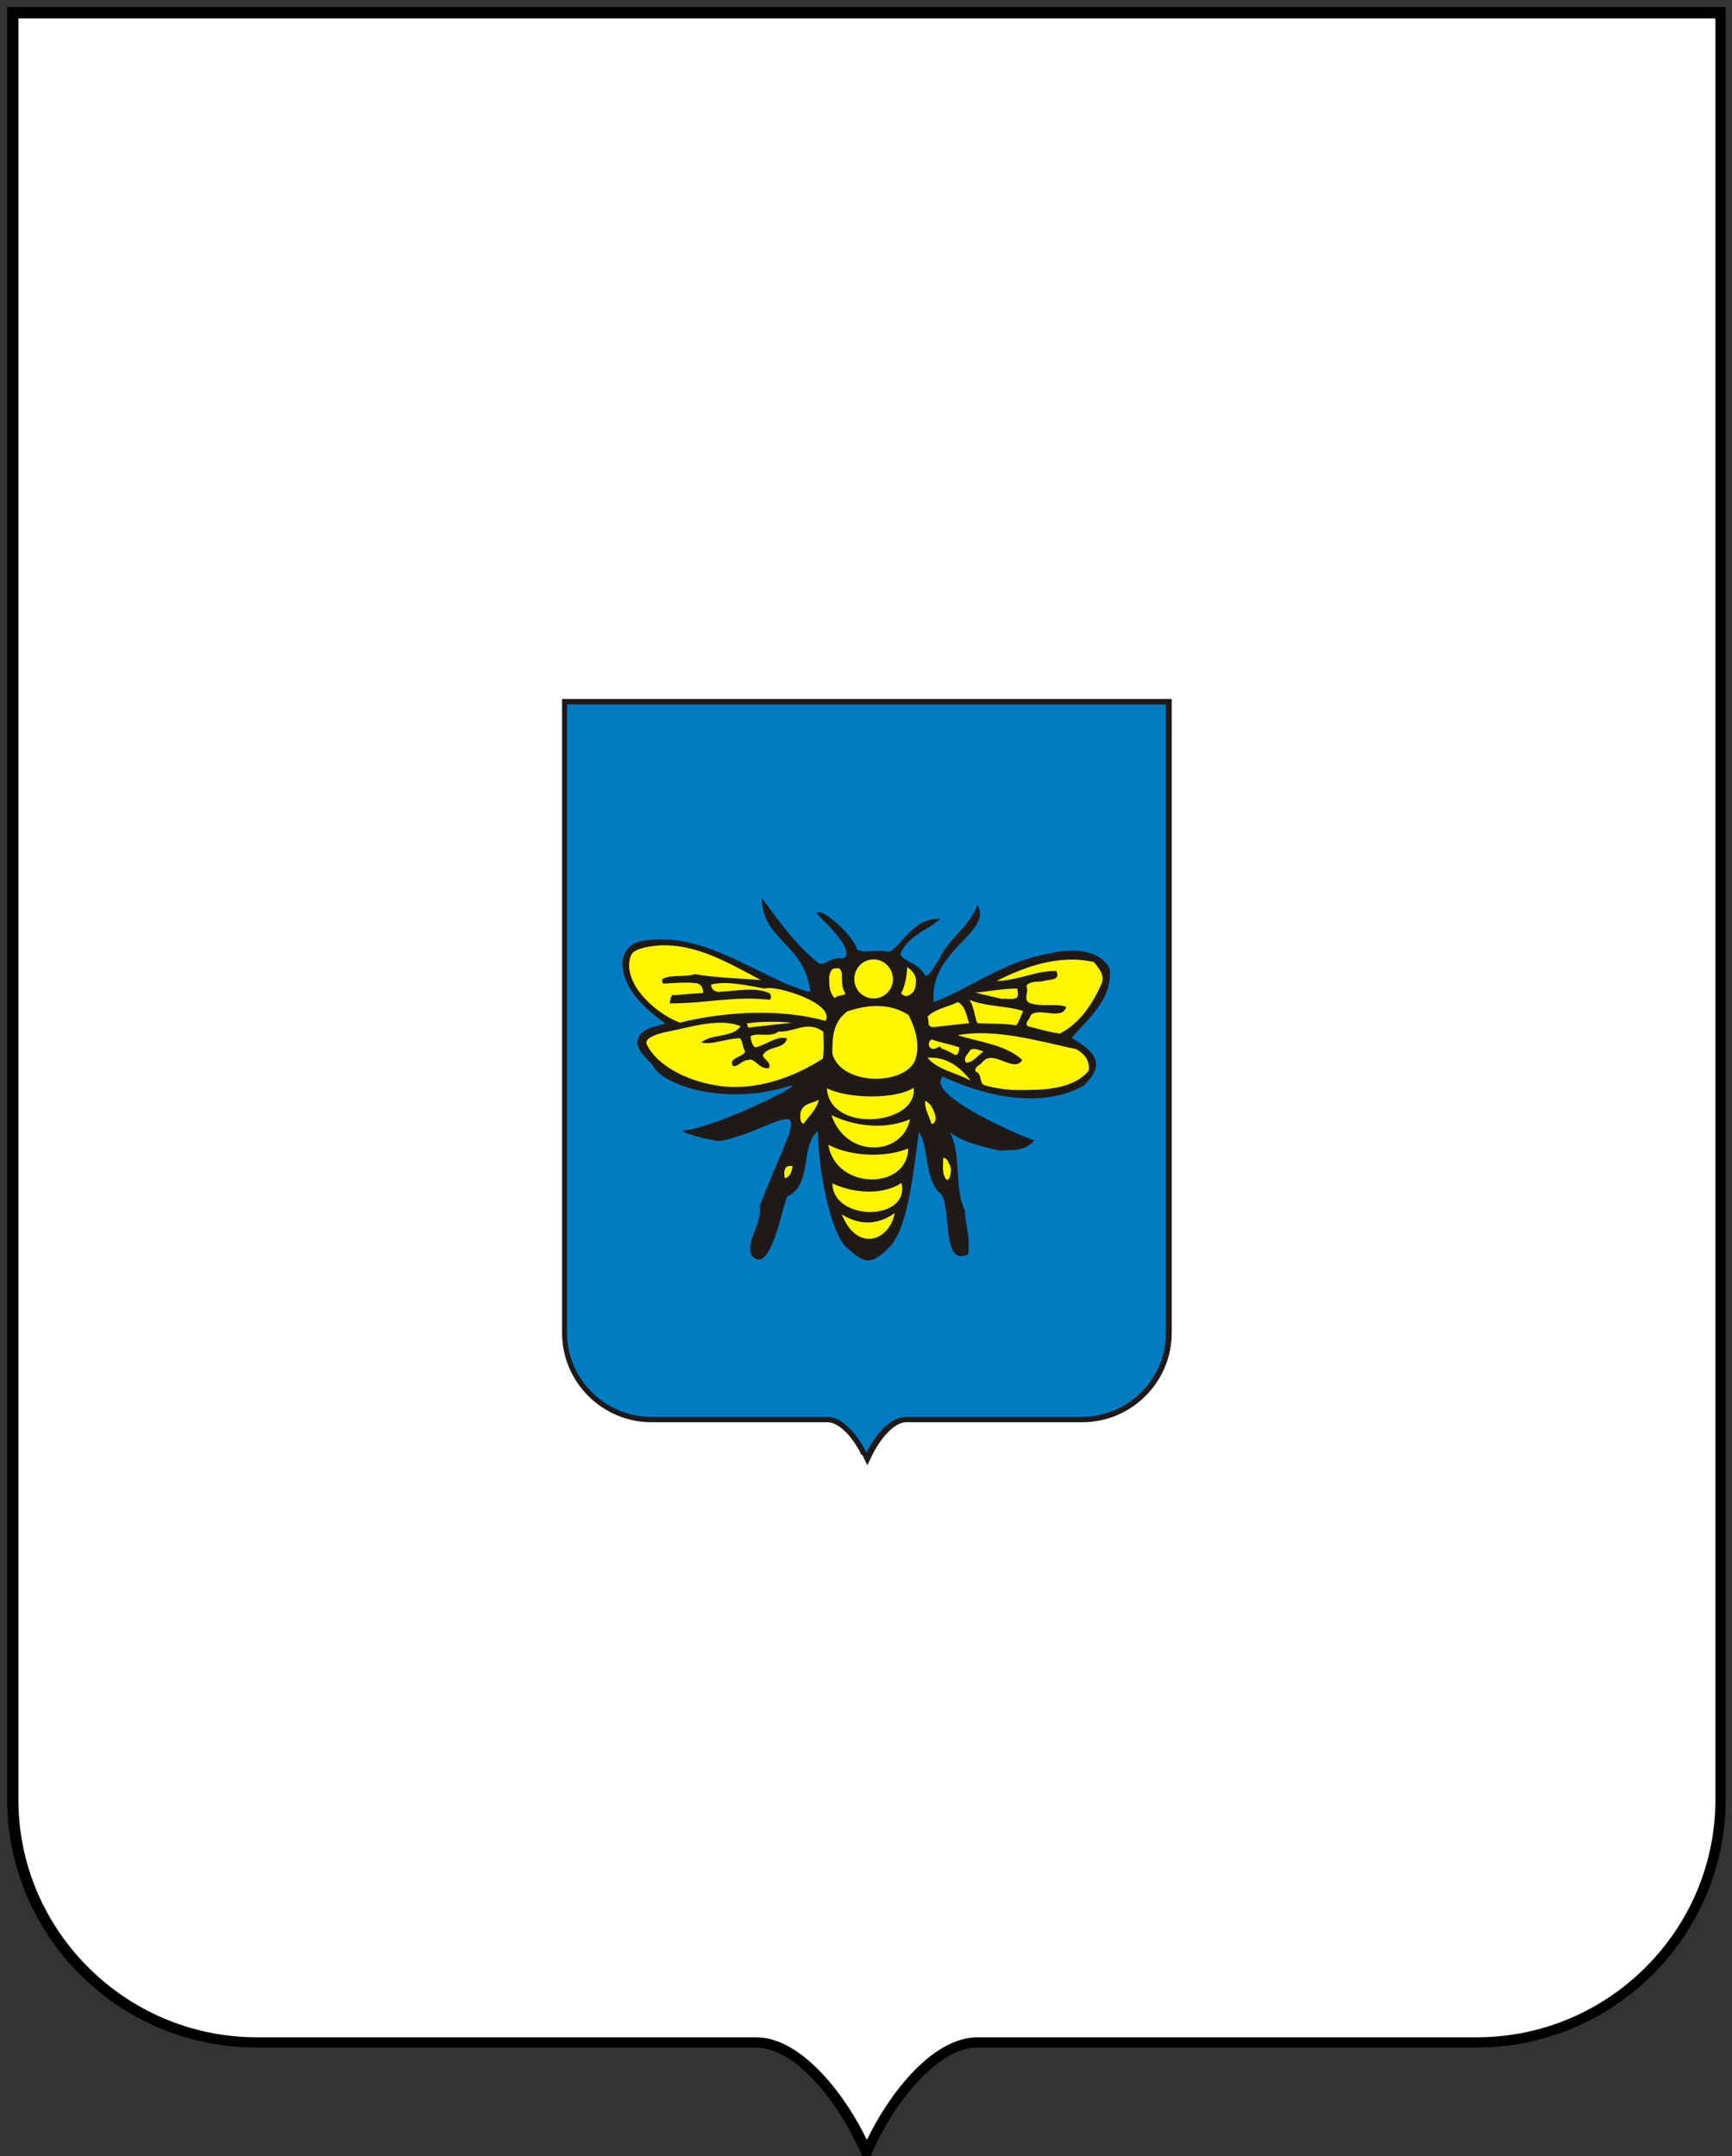 <?xml version="1.0" encoding="UTF-8" standalone="no"?>
<!-- Creator: CorelDRAW -->
<svg
   xmlns:dc="http://purl.org/dc/elements/1.1/"
   xmlns:cc="http://creativecommons.org/ns#"
   xmlns:rdf="http://www.w3.org/1999/02/22-rdf-syntax-ns#"
   xmlns:svg="http://www.w3.org/2000/svg"
   xmlns="http://www.w3.org/2000/svg"
   xmlns:sodipodi="http://sodipodi.sourceforge.net/DTD/sodipodi-0.dtd"
   xmlns:inkscape="http://www.inkscape.org/namespaces/inkscape"
   xml:space="preserve"
   width="3.858in"
   height="4.803in"
   style="shape-rendering:geometricPrecision; text-rendering:geometricPrecision; image-rendering:optimizeQuality; fill-rule:evenodd; clip-rule:evenodd"
   viewBox="0 0 3.858 4.803"
   id="svg2"
   sodipodi:version="0.32"
   inkscape:version="0.46"
   sodipodi:docname="COA Baron of Meriti.svg"
   inkscape:output_extension="org.inkscape.output.svg.inkscape"><rect x="0" y="0" width="3.858" height="4.803" fill="#333333" stroke="none"/><sodipodi:namedview
   inkscape:window-height="701"
   inkscape:window-width="640"
   inkscape:pageshadow="2"
   inkscape:pageopacity="0.0"
   guidetolerance="10.0"
   gridtolerance="10.0"
   objecttolerance="10.0"
   borderopacity="1.0"
   bordercolor="#666666"
   pagecolor="#ffffff"
   id="base"
   showgrid="false"
   inkscape:zoom="1.1520217"
   inkscape:cx="173.62215"
   inkscape:cy="216.14175"
   inkscape:window-x="0"
   inkscape:window-y="22"
   inkscape:current-layer="svg2" />
 <defs
   id="defs4"><inkscape:perspective
   sodipodi:type="inkscape:persp3d"
   inkscape:vp_x="0 : 216.14175 : 1"
   inkscape:vp_y="0 : 1000 : 0"
   inkscape:vp_z="347.24429 : 216.14175 : 1"
   inkscape:persp3d-origin="173.62215 : 144.0945 : 1"
   id="perspective86" />
  <style
   type="text/css"
   id="style6">
   
    .fil5 {fill:none}
    .fil2 {fill:#1F1A17}
    .fil4 {fill:#FFF500}
    .fil1 {fill:white}
    .fil3 {fill:#007CC3}
    .fil0 {fill:black;fill-rule:nonzero}
   
  </style>
 </defs>
 <g
   id="Camada_x0020_1">
  <path
   class="fil0"
   d="M1.907 4.774l-2.3622e-005 -5.11811e-005 4.33071e-005 -1.9685e-005c-0.005,-0.011 -0.012,-0.024 -0.019,-0.037 -0.008,-0.013 -0.016,-0.027 -0.025,-0.04 -0.046,-0.068 -0.112,-0.136 -0.18,-0.136l-1.112 0 -2.75591e-005 0 0 -9.44882e-005c-0.153,-7.87402e-006 -0.292,-0.062 -0.392,-0.162 -0.101,-0.1 -0.163,-0.239 -0.163,-0.391l-9.44882e-005 0 0 -5.90551e-005 9.44882e-005 0 0 -3.968 0 -0.024 0.024 0 1.89 0 1.89 0 0.024 0 0 0.024 0 3.968 9.44882e-005 0 0 2.75591e-005 -9.44882e-005 0c-7.87402e-006,0.152 -0.062,0.29 -0.163,0.391 -0.101,0.1 -0.239,0.162 -0.392,0.162l0 9.44882e-005 -5.90551e-005 0 -1.112 0 -6.29921e-005 0 0 -9.44882e-005c-0.013,3.93701e-006 -0.025,0.002 -0.038,0.007 -0.013,0.004 -0.025,0.011 -0.037,0.019 -0.066,0.043 -0.122,0.129 -0.15,0.188l-0.022 0.047 -0.022 -0.047z"
   id="path10" />
  <path
   class="fil1"
   d="M1.93 4.765c-0.04,-0.085 -0.139,-0.227 -0.246,-0.227 -0.371,0 -0.741,0 -1.112,0 -0.292,0 -0.531,-0.238 -0.531,-0.529l0 -3.968 1.89 0 1.89 0 0 3.968c0,0.291 -0.239,0.529 -0.531,0.529 -0.371,0 -0.741,0 -1.112,0 -0.108,0 -0.206,0.142 -0.246,0.227z"
   id="path12" />
  <path
   class="fil2"
   d="M1.919 3.241c-0.012,-0.026 -0.044,-0.073 -0.076,-0.073 -0.131,0 -0.262,0 -0.392,0 -0.109,0 -0.199,-0.089 -0.199,-0.199l0 -1.412 1.358 0 0 1.412c0,0.11 -0.09,0.199 -0.199,0.199 -0.131,0 -0.262,0 -0.392,0 -0.032,0 -0.064,0.048 -0.076,0.073l-0.011 0.023 -0.011 -0.023z"
   id="path14" />
  <path
   id="_1"
   class="fil3"
   d="M1.93 3.236c-0.014,-0.03 -0.049,-0.08 -0.087,-0.08 -0.131,0 -0.262,0 -0.392,0 -0.103,0 -0.188,-0.084 -0.188,-0.187l0 -1.4 0.667 0 0.667 0 0 1.4c0,0.103 -0.084,0.187 -0.188,0.187 -0.131,0 -0.262,0 -0.392,0 -0.038,0 -0.073,0.05 -0.087,0.08z" />
  <g
   id="_111992728">
  </g>
  <g
   id="_156586280">
   <path
   id="_115711944"
   class="fil2"
   d="M2.157 2.792c0.003,-0.05 -0.005,-0.05 -0.008,-0.096 -0.025,-0.054 -0.006,-0.121 -0.033,-0.174 0.029,0.023 0.07,0.031 0.111,0.041 0.032,-0.003 0.055,0.003 0.077,-0.023 -0.023,-0.006 -0.247,-0.102 -0.204,-0.142 0.093,0.044 0.222,0.073 0.314,0.02 0.05,-0.048 0.026,-0.075 -0.027,-0.106 0.037,-0.044 0.091,-0.085 0.085,-0.154 -0.024,-0.047 -0.092,-0.045 -0.135,-0.034 -0.102,0.017 -0.178,0.079 -0.257,0.108 -0.012,-0.115 0.134,-0.156 0.097,-0.217 -0.017,0.05 -0.063,0.073 -0.086,0.123 -0.011,0.015 -0.017,0.032 -0.029,0.036 -0.02,-0.033 -0.044,-0.028 -0.057,-0.048 0.017,-0.043 0.064,-0.055 0.089,-0.079 -0.064,-0.005 -0.092,0.073 -0.117,0.073 -0.025,-0.006 -0.053,0.004 -0.068,-0.005 -0.009,-0.035 -0.089,-0.101 -0.089,-0.079 0.006,0.008 0.088,0.078 0.059,0.099 -0.027,-0.006 -0.041,0.017 -0.055,0.011 -0.052,-0.041 -0.094,-0.101 -0.127,-0.146 0,0.095 0.097,0.102 0.108,0.21 -0.113,-0.029 -0.236,-0.142 -0.381,-0.113 -0.026,0.008 -0.036,0.027 -0.038,0.048 0.003,0.063 0.055,0.104 0.096,0.135 -0.04,0.01 -0.057,0.016 -0.062,0.038 -0.005,0.022 0.027,0.043 0.036,0.058 0.024,0.043 0.161,0.086 0.295,0.045 0.071,-0.022 -0.153,0.09 -0.227,0.097 -0.02,0.002 0.068,0.026 0.083,0.023 0.068,-0.013 0.143,-0.061 0.153,-0.045 0.01,0.015 -0.017,0.061 -0.068,0.19 0.007,0.04 -0.032,0.077 -0.018,0.11 0.043,0.052 0.071,-0.122 0.08,-0.131 0.057,-0.027 0.027,-0.111 0.068,-0.146 0,0.082 0.027,0.228 0.065,0.261 0.038,0.033 0.052,0.041 0.095,-0.003 0.042,-0.044 0.053,-0.175 0.065,-0.256 0.023,0.036 0.011,0.099 0.045,0.135 0.031,0.019 0.001,0.168 0.064,0.138z" />
   <path
   id="_163146528"
   class="fil4"
   d="M2.035 2.423c-0.041,0.027 -0.149,0.024 -0.193,0.001 0.005,0.101 0.203,0.083 0.193,-0.001z" />
   <path
   id="_159142712"
   class="fil4"
   d="M2.027 2.493c-0.048,0.021 -0.114,0.02 -0.175,-0.009 0.033,0.098 0.159,0.091 0.175,0.009z" />
   <path
   id="_169345656"
   class="fil4"
   d="M2.023 2.558c-0.044,0.019 -0.121,0.021 -0.178,-0.008 0.017,0.102 0.177,0.101 0.178,0.008z" />
   <path
   id="_169684536"
   class="fil4"
   d="M2.008 2.635c-0.039,0.026 -0.102,0.025 -0.154,0.001 0.002,0.086 0.174,0.084 0.154,-0.001z" />
   <path
   id="_160030376"
   class="fil4"
   d="M1.993 2.702c-0.04,0.029 -0.081,0.026 -0.118,0.003 0.034,0.085 0.106,0.06 0.118,-0.003z" />
   <path
   id="_158948640"
   class="fil4"
   d="M2.075 2.504c0.018,-0.005 0.005,-0.031 -0.001,-0.041 -0.005,-0.006 -0.009,-0.009 -0.013,-0.011 -0.002,0.018 0.008,0.032 0.014,0.052zm0.034 0.125c0.009,-0.002 0.013,-0.029 0.004,-0.038 -0.002,-0.009 -0.008,-0.012 -0.012,-0.012 0,0.016 -0.004,0.039 0.009,0.05zm-0.361 -0.005c0.011,0 0.017,-0.017 0.017,-0.027 -0.009,0 -0.017,0 -0.018,0.014 0,0.006 0,0.009 0.001,0.013zm0.042 -0.121c0.012,-0.017 0.029,-0.031 0.034,-0.054 -0.013,0.01 -0.034,0.006 -0.041,0.029 -0.001,0.012 -0.001,0.025 0.008,0.025z" />
   <path
   id="_157059720"
   class="fil4"
   d="M2.359 2.303c0.045,-0.022 0.075,-0.066 0.096,-0.115 0.005,-0.02 -0.009,-0.032 -0.018,-0.045 -0.078,-0.018 -0.156,0.011 -0.217,0.042 0.045,0 0.09,-0.024 0.133,-0.022 0.011,0.023 -0.02,0.018 -0.031,0.023 -0.014,0.001 -0.029,0 -0.036,0.01 0.007,0.015 -0.008,0.029 0.007,0.038 0.029,0.01 0.063,0 0.082,0.009 -0.009,0.031 -0.059,0 -0.079,0.018 -0.002,0.01 -0.016,0.019 -0.006,0.025 0.024,0.006 0.043,0.012 0.069,0.016zm-0.092 0.125c0.055,0 0.122,0 0.158,-0.043 0.004,-0.025 -0.014,-0.041 -0.028,-0.048 -0.083,-0.018 -0.182,-0.047 -0.264,-0.031 0.05,0.015 0.109,0.022 0.144,0.055 -0.019,0.031 -0.063,-0.025 -0.088,0.004 -0.006,0.009 -0.019,0.009 -0.016,0.022 0.016,0.004 0.006,0.027 0.022,0.031 0.027,0.007 0.05,0.01 0.073,0.01zm-0.749 -0.151c0.104,-0.025 0.224,-0.03 0.321,-0.003 0.022,-0.04 -0.114,-0.081 -0.135,-0.072 -0.037,-0.006 -0.083,-0.018 -0.12,-0.009 0,0.014 0.014,0.018 0.021,0.016 0.039,-0.002 0.081,-0.011 0.11,0.004 0.004,0.008 0.002,0.01 0,0.014 -0.081,-0.009 -0.138,0.008 -0.223,0.008 0,-0.008 0.004,-0.023 0.011,-0.018 0.025,-0.003 0.043,-0.004 0.063,-0.005 0.001,-0.008 -0.003,-0.022 -0.017,-0.022 -0.025,-0.003 -0.046,0 -0.071,0.001 -0.003,-0.001 -0.003,-0.005 -0.003,-0.01 0.019,-0.011 0.052,-0.004 0.073,-0.011 0.048,0.008 0.095,0.009 0.147,0.013 -0.076,-0.04 -0.162,-0.093 -0.257,-0.073 -0.016,0.004 -0.03,0.008 -0.034,0.022 -0.018,0.061 0.06,0.128 0.111,0.146zm0.085 0.142c0.081,0.011 0.165,-0.019 0.23,-0.061 0.003,-0.021 0.001,-0.041 0.001,-0.06 -0.036,-0.026 -0.062,0.001 -0.1,0 -0.02,0.014 -0.043,0.001 -0.062,0.01 0,0.008 0.003,0.02 0.01,0.025 0.025,-0.005 0.048,-0.027 0.071,-0.02 -0.005,0.025 -0.044,0.016 -0.054,0.038 0.003,0.01 0.019,0.014 0.014,0.028 -0.022,0.004 -0.032,-0.024 -0.046,-0.018 -0.018,0.002 -0.018,0.013 -0.034,0.014 -0.013,-0.019 0.023,-0.02 0.027,-0.033 -0.008,-0.011 -0.005,-0.034 -0.018,-0.029 -0.029,0.002 -0.058,0.015 -0.08,0.009 0.024,-0.02 0.069,-0.01 0.088,-0.036 -0.048,-0.02 -0.115,0.003 -0.163,0.012 -0.02,0.004 -0.051,0.013 -0.047,0.027 0.019,0.043 0.083,0.083 0.164,0.094zm0.63 -0.194c0.009,-0.002 0.024,0.004 0.033,-0.004 0.003,-0.009 0,-0.014 0,-0.019 -0.034,0 -0.067,0.007 -0.094,0.009l0.06 0.014zm0.03 0.059c0.005,-0.004 0.01,-0.018 0.016,-0.032 -0.036,-0.012 -0.081,-0.009 -0.12,-0.025 0.011,0.014 0.012,0.04 0.018,0.052 0.032,0.002 0.059,0 0.086,0.005zm-0.185 0.004l0.081 -0.009c-0.007,-0.016 -0.007,-0.036 -0.025,-0.047 -0.022,0.011 -0.054,0.016 -0.068,0.033 0.004,0.009 0,0.019 0.006,0.021 0.004,0.002 0.006,0.002 0.006,0.002zm0.074 0.079c0.016,0 0.025,-0.016 0.039,-0.025 -0.009,-0.002 -0.018,-0.008 -0.029,-0.004 -0.005,0.009 -0.018,0.018 -0.01,0.029zm-0.026 -0.018c0.009,0.004 0.011,-0.012 0.011,-0.016 -0.023,-0.008 -0.045,-0.011 -0.062,-0.018 -0.004,0.002 -0.009,0.01 -0.004,0.018 0.012,0.011 0.023,-0.009 0.025,0.002 0.012,0.004 0.021,0.009 0.03,0.014zm0.036 0.058c-0.021,-0.028 -0.052,-0.054 -0.096,-0.051 0.022,0.027 0.063,0.033 0.096,0.051z" />
   <path
   id="_165260840"
   class="fil4"
   d="M1.665 2.289l0.099 -0.011c-0.033,-0.003 -0.072,-0.003 -0.102,0.002 0.002,0 0.004,0.004 0.004,0.009z" />
   <path
   id="_162613056"
   class="fil4"
   d="M2.016 2.219c0.01,0 0.022,-0.009 0.023,-0.022 0.005,-0.023 -0.005,-0.033 -0.018,-0.043 -0.001,0.016 -0.004,0.041 -0.014,0.059 0.004,0.004 0.009,0.005 0.009,0.005zm-0.156 0.004c0.005,-0.008 0.027,-0.004 0.022,-0.012 -0.013,-0.022 0,-0.045 -0.013,-0.054 -0.016,-0.002 -0.019,0.004 -0.022,0.018 0,0.02 0,0.036 0.012,0.048zm0.086 0.001c0.024,0 0.043,-0.019 0.043,-0.043 0,-0.024 -0.019,-0.044 -0.043,-0.044 -0.024,0 -0.043,0.019 -0.043,0.044 0,0.024 0.019,0.043 0.043,0.043zm0.092 0.139c0.013,-0.037 0,-0.073 -0.014,-0.102 -0.044,-0.029 -0.097,-0.022 -0.137,-0.008 -0.032,0.024 -0.033,0.058 -0.033,0.094 0.019,0.071 0.158,0.072 0.184,0.016z" />
   <path
   id="_162225544"
   class="fil2"
   d="M2.174 2.212l0 0.001 0 0c0,0 0,0 0,0 0,0 0,0 0,0 0,0 0,0 0,0 0,-0.001 0,-0.001 0,-0.001 0,0 0,0 0,0 0,0 0,0 0,0l0 0zm0 0l0 0c0,0 0,0 0,0 0,0 0,0 0,0 0,0 0,0 0,0.001 0,0 0.001,0 0.001,0 0,0 -0.001,0 -0.001,0 0,0 0,0 0,0 0,0 0,0 0,0 0,0 0,0 0,0l0 0 0 -0.001z" />
   <path
   id="_168925136"
   class="fil2"
   d="M2.174 2.213c0,0 0,0 0,0 0,0 0,0 0,0 0,0 0,0 0,0 0,0 0,0 0,0 0,0 0,0 0,0 0,0 0,0 0,0 0,0 0,0 0,0 0,0 0,0 0,0zm0 0c0,0 0,0 0,0 0,-0.001 0,-0.001 0,-0.001 0,0 0,0 0,0.001 0,0 0,0 0,0 0,0 0,0 0,0 0,0 0,0 0,0 0,0 0,0 0,0 0,0 0,0 0,0z" />
   <path
   id="_156252040"
   class="fil2"
   d="M2.174 2.212l0 0 0 0.001c0,0 0,0 0,-0.001 0,0 0,0 0,0 0,0 0,0 0,0 0,0.001 0,0.001 0,0.001 0,0 0,0 0,0 0,0 0,0 0,0l0 0 0 0 0 0c0,0 0,0 0,0 0,0 0,0 0,0 0,0 0,0 0,0 0,0 0,0 0,0 0,0 0,0 0,0 0,0 0,0 0,0l0 0 0 0 0 -0.001z" />
   <path
   id="_163468336"
   class="fil2"
   d="M2.175 2.213l-0.001 0c0,0 0,0 0,0 0.001,0 0.001,0 0.001,0 0,0 0,0 0,0 0,0 0,0 0,0l0 0c0,0 0,0 0,0 0,0 0,0 0,0 0,0 -0.001,0 -0.001,0 0,0 0,0 0,0 0,0 0,0 0,0 0,-0.001 0.001,-0.001 0.001,-0.001 0,0 0,0 0,0.001 0,0 0,0 0,0l0 0zm0 0c0,0 0,0 0,0 0,0 0,0 0,0 0,0 0,0 -0.001,0 0,0 0,0 0,0l0.001 0z" />
   <path
   id="_166923080"
   class="fil2"
   d="M2.175 2.213l0 0 0 0c0,0 0,0 0,0 0,0 0,0 0,0 0,0 0,0 0,0 0,0 0,0 0,0l0 0zm0 -0.001l0 0.001 0 0c0,0 0,0 0,0 0,0 0,0 0,-0.001 0,0 0,0 0,0 0,0 0,0 0,0l0 0zm0 0l0 0c0,0 0,0 0,0 0,0 0,0 0,0 0,0.001 0,0.001 0,0.001 0,0 0,0 0,0 0,0 0,0 0,0 0,0 0,0 0,0 0,0 0,0 0,0 0,0 0,0 0,0l0 0 0 -0.001z" />
   <polygon
   id="_163290520"
   class="fil2"
   points="2.175,2.212 2.175,2.212 2.175,2.213 2.175,2.212 2.175,2.212 2.175,2.213 2.175,2.213 2.175,2.213 " />
   <path
   id="_168133656"
   class="fil2"
   d="M2.175 2.212l0 0.001 0 0c0,0 0,0 0,0 0,0 0,0 0,0 0,-0.001 0,-0.001 0,-0.001 0,0 0,0 0,0l0 0zm0 0l0 0c0,0 0,0 0,0 0,0 0,0 0,0 0,0 0,0 0,0 0,0 0,0 0,0.001 0,0 0,0 0,0 0,0 0,0 0,0 0,0 0,0 0,0 0,0 0,0 0,0l0 0 0 0 0 0 0 -0.001z" />
   <path
   id="_162711576"
   class="fil2"
   d="M2.176 2.213l-0.001 0c0,0 0,0 0,0 0,0 0,0 0,0 0,0 0.001,0 0.001,0 0,0 0,0 0,0l0 0c0,0 0,0 0,0 0,0 0,0 -0.001,0 0,0 0,0 0,0 0,0 0,0 0,0 0,0 0,0 0,0 0,-0.001 0,-0.001 0,-0.001 0.001,0 0.001,0 0.001,0.001 0,0 0,0 0,0l0 0zm0 0c0,0 0,0 0,0 0,0 -0.001,0 -0.001,0 0,0 0,0 0,0 0,0 0,0 0,0l0.001 0z" />
   <polygon
   id="_155605824"
   class="fil2"
   points="2.176,2.213 2.176,2.213 2.176,2.213 2.176,2.212 2.176,2.212 2.176,2.212 2.176,2.212 2.176,2.212 2.176,2.212 2.176,2.213 2.176,2.213 2.176,2.213 " />
   <path
   id="_165292136"
   class="fil2"
   d="M2.176 2.213l0 0c0,0 0,0 0,0 0,0 0,0 0,0 0,0 0,0 0,0 0,0 0,0 0,0l0 0c0,0 0,0 0,0 0,0 0,0 0,0 0,0 0,0 0,0 0,0 0,0 0,0 0,0 0,0 0,0 0,-0.001 0,-0.001 0,-0.001 0,0 0,0 0,0.001 0,0 0,0 0,0l0 0zm0 0c0,0 0,0 0,0 0,0 0,0 0,0 0,0 0,0 0,0 0,0 0,0 0,0l0 0z" />
   <polygon
   id="_156997048"
   class="fil2"
   points="2.176,2.213 2.176,2.213 2.176,2.213 2.176,2.212 2.176,2.212 2.176,2.213 2.176,2.212 2.176,2.212 2.176,2.213 2.176,2.213 2.176,2.213 2.176,2.213 " />
   <path
   id="_156089976"
   class="fil2"
   d="M2.176 2.213l0 0c0,0 0,0 0,0 0,0 0,0 0,0 0,0 0,0 0,0 0,0 0,0 0,0l0 0c0,0 0,0 0,0 0,0 0,0 0,0 0,0 0,0 0,0 0,0 0,0 0,0 0,0 0,0 0,0 0,-0.001 0,-0.001 0,-0.001 0,0 0,0 0,0.001 0,0 0,0 0,0l0 0zm0 0c0,0 0,0 0,0 0,0 0,0 0,0 0,0 0,0 0,0 0,0 0,0 0,0l0 0z" />
   <polygon
   id="_162692744"
   class="fil2"
   points="2.176,2.213 2.176,2.212 2.176,2.212 2.176,2.213 " />
   <path
   id="_159705992"
   class="fil2"
   d="M2.177 2.213c0,0 0,0 0,0 0,0 0,0 0,0 0,0 0,0 0,0 0,0 0,0 0,0 0,0 0,0 0,0 0,0 0,0 0,0 0,0 0,0 0,0 0,0 0,0 0,0l0 0c0,0 0,0 0,0 0,0 0,0 0,0 0,0 0,0 0,0 -0.001,0 -0.001,0 -0.001,0 0,0 0,0 0.001,0 0,-0.001 0,-0.001 0,-0.001 0,0 0,0 0,0.001 0,0 0,0 0,0l0 0z" />
   <path
   id="_155847480"
   class="fil2"
   d="M2.177 2.213l0 0c0,0 0,0 0,0 0,0 0,0 0,0 0,0 0,0 0,0 0,0 0,0 0,0l0 0c0,0 0,0 0,0 0,0 0,0 0,0 0,0 0,0 0,0 0,0 0,0 0,0 0,0 0,0 0,0 0,-0.001 0,-0.001 0,-0.001 0,0 0,0 0,0.001 0,0 0,0 0,0l0 0zm0 0c0,0 0,0 0,0 0,0 0,0 0,0 0,0 0,0 0,0 0,0 0,0 0,0l0 0z" />
   <polygon
   id="_165792120"
   class="fil2"
   points="2.177,2.212 2.177,2.212 2.177,2.213 2.177,2.212 2.177,2.212 2.177,2.213 2.177,2.213 2.177,2.213 " />
   <polygon
   id="_169731136"
   class="fil2"
   points="2.177,2.213 2.177,2.213 2.177,2.213 2.177,2.212 2.177,2.212 2.177,2.213 2.177,2.212 2.177,2.212 2.177,2.213 2.177,2.213 2.177,2.213 2.177,2.213 " />
   <path
   id="_168181224"
   class="fil2"
   d="M2.177 2.212l0 0 0 0 0 0 0 0zm0 0.001l0 -0.001 0 0 0 0.001 0 0z" />
   <path
   id="_168939864"
   class="fil2"
   d="M2.177 2.212l0 0 0 0.001c0,0 0,0 0,-0.001 0.001,0 0.001,0 0.001,0 0,0 0,0 0,0 0,0.001 0,0.001 0,0.001 0,0 0,0 0,0 0,0 0,0 0,0l0 0 0 0 0 0c0,0 0,0 0,0 0,0 0,0 0,0 0,0 0,0 0,0 -0.001,0 -0.001,0 -0.001,0 0,0 0,0 0,0 0,0 0,0 0,0l0 0 0 0 0 -0.001z" />
   <path
   id="_169036656"
   class="fil2"
   d="M2.178 2.213c0,0 0,0 0,0 0,0 0,0 0,0 0,0 0,0 0,0 0,0 0,0 0,0l0 0c0,0 0,0 0,0 0,0 0,0 0,0 0,0 0,0 0,0 0,0 0,0 0,0 0,0 0,0 0,0 0,-0.001 0,-0.001 0,-0.001 0,0 0,0 0,0 0,0.001 0,0.001 0,0.001l0 -0.001 0 0 0 0.001c0,0 0,0 0,0 0,0 0,0 0,0 0,0 0,0 0,0 0,0 0,0 0,0l0 0zm0 0c0,0 0,0 0,0 0,0 0,0 0,0 0,0 0,0 0,0 0,0 0,0 0,0 0,0 0,0 0,0 0,0 0,0 0,0 0,0 0,0 0,0 0,0 0,0 0,0z" />
   <path
   id="_163902784"
   class="fil2"
   d="M2.178 2.213l0 0 0 0c0,0 0,0 0,0 0,0 0,0 0,0 0,0 0,0 0,0 0,0 0,0 0,0 0,0 0,0 0,0 0,0 0,0 0,0 0,0 0,0 0,0 0,0 0,0 0,0 0,0 0,0 0,0 0,-0.001 0,-0.001 0,-0.001 0,0 0,0 0,0.001 0,0 0,0 0,0l0 0c0,0 0,0 0,0 0,0 0,0 0,0 0,0 0,0 0,0 0,0 0,0 0,0 0,0 0,0 0,0 0,0 0,0 0,0 0,0 0,0 0,0 0,0 0,0 0,0 0,0 0,0 0,0 0,0 0,0 0,0 0,0 0,0 0,0 0,0 0,0 0,0 0,0 0,0 0,0 0,0 0,0 0,0z" />
   <polygon
   id="_85756064"
   class="fil2"
   points="2.178,2.213 2.178,2.213 2.178,2.213 2.178,2.212 2.178,2.212 2.178,2.212 2.178,2.212 2.178,2.212 2.178,2.212 2.178,2.213 2.178,2.213 2.178,2.213 " />
   <path
   id="_165113440"
   class="fil2"
   d="M2.178 2.213c0,0 0,0 0,0 0,0 0,0 0,0 0,0 0,0 0,0 0,0 0,0 0,0 0,0 0,0 0,0 0,0 0,0 0,0 0,0 0,0 0,0 0,0 0,0 0,0zm0 0c0,0 0,0 0,0 0,-0.001 0,-0.001 0,-0.001 0,0 0,0 0,0.001 0,0 0,0 0,0 0,0 0,0 0,0 0,0 0,0 0,0 0,0 0,0 0,0 0,0 0,0 0,0z" />
   <path
   id="_157251184"
   class="fil2"
   d="M2.178 2.212l0 0 0 0.001c0,0 0,0 0,-0.001 0,0 0,0 0,0 0,0 0,0 0,0 0,0.001 0,0.001 0,0.001 0,0 0,0 0,0 0,0 0,0 0,0l0 0 0 0 0 0c0,0 0,0 0,0 0,0 0,0 0,0 0,0 0,0 0,0 0,0 0,0 0,0 0,0 0,0 0,0 0,0 0,0 0,0l0 0 0 0 0 -0.001z" />
   <polygon
   id="_166646880"
   class="fil2"
   points="2.179,2.213 2.179,2.213 2.179,2.212 2.179,2.212 " />
   <path
   id="_163466408"
   class="fil2"
   d="M2.179 2.213c0,0 0,0 0,0 0,0 0,0 0,0 0,-0.001 0,-0.001 0,-0.001 0,0 0,0 0,0 0,0 0,0 0,0 0,0 0,0 0,0.001 0,0 0,0 0,0 0,0 0,0 0,0zm0 0l0 0 0 0c0,0 0,0 0,0 0,0 0,0 0,0 0,0 0,0 0,0 0,0 0,0 0,0 0,-0.001 0,-0.001 0,-0.001 0,0 0,0 0,0 0,0 0,0 0,0 0,0 0,0 0,0.001 0,0 0,0 0,0 0,0 0,0 0,0l0 0z" />
   <path
   id="_165758712"
   class="fil2"
   d="M2.179 2.213c0,0 0,0 0,0 0,0 0,0 0,0 0,0 0,0 0,0 0,0 0,0 0,0 0.001,0 0.001,0 0.001,0 0,0 0,0 0,0 0,0 0,0 0,0 0,0 0,0 -0.001,0zm0 -0.001l0.001 0 -0.001 0.001c0,0 0,0 0,0 0,0 0,0 0,0 0.001,0 0.001,0 0.001,0 0,0 0,0 0,0 0,0 0,0 0,0 0,0 0,0 -0.001,0 0,0 0,0 0,0 0,0 0,0 0,0 0,0 0,0 0,0 0,0 0,0 0,0l0 -0.001z" />
   <path
   id="_156282040"
   class="fil5"
   d="M2.174 2.212l0 0.001 0 0c0,0 0,0 0,0 0,0 0,0 0,0 0,0 0,0 0,0 0,-0.001 0,-0.001 0,-0.001 0,0 0,0 0,0 0,0 0,0 0,0l0 0zm0 0l0 0c0,0 0,0 0,0 0,0 0,0 0,0 0,0 0,0 0,0.001 0,0 0.001,0 0.001,0 0,0 -0.001,0 -0.001,0 0,0 0,0 0,0 0,0 0,0 0,0 0,0 0,0 0,0l0 0 0 -0.001z" />
   <path
   id="_159300784"
   class="fil5"
   d="M2.174 2.213c0,0 0,0 0,0 0,0 0,0 0,0 0,0 0,0 0,0 0,0 0,0 0,0 0,0 0,0 0,0 0,0 0,0 0,0 0,0 0,0 0,0 0,0 0,0 0,0zm0 0c0,0 0,0 0,0 0,-0.001 0,-0.001 0,-0.001 0,0 0,0 0,0.001 0,0 0,0 0,0 0,0 0,0 0,0 0,0 0,0 0,0 0,0 0,0 0,0 0,0 0,0 0,0z" />
   <path
   id="_158977848"
   class="fil5"
   d="M2.174 2.212l0 0 0 0.001c0,0 0,0 0,-0.001 0,0 0,0 0,0 0,0 0,0 0,0 0,0.001 0,0.001 0,0.001 0,0 0,0 0,0 0,0 0,0 0,0l0 0 0 0 0 0c0,0 0,0 0,0 0,0 0,0 0,0 0,0 0,0 0,0 0,0 0,0 0,0 0,0 0,0 0,0 0,0 0,0 0,0l0 0 0 0 0 -0.001z" />
   <path
   id="_169842560"
   class="fil5"
   d="M2.175 2.213l-0.001 0c0,0 0,0 0,0 0.001,0 0.001,0 0.001,0 0,0 0,0 0,0 0,0 0,0 0,0l0 0c0,0 0,0 0,0 0,0 0,0 0,0 0,0 -0.001,0 -0.001,0 0,0 0,0 0,0 0,0 0,0 0,0 0,-0.001 0.001,-0.001 0.001,-0.001 0,0 0,0 0,0.001 0,0 0,0 0,0l0 0zm0 0c0,0 0,0 0,0 0,0 0,0 0,0 0,0 0,0 -0.001,0 0,0 0,0 0,0l0.001 0z" />
   <path
   id="_155958624"
   class="fil5"
   d="M2.175 2.213l0 0 0 0c0,0 0,0 0,0 0,0 0,0 0,0 0,0 0,0 0,0 0,0 0,0 0,0l0 0zm0 -0.001l0 0.001 0 0c0,0 0,0 0,0 0,0 0,0 0,-0.001 0,0 0,0 0,0 0,0 0,0 0,0l0 0zm0 0l0 0c0,0 0,0 0,0 0,0 0,0 0,0 0,0.001 0,0.001 0,0.001 0,0 0,0 0,0 0,0 0,0 0,0 0,0 0,0 0,0 0,0 0,0 0,0 0,0 0,0 0,0l0 0 0 -0.001z" />
   <polygon
   id="_163159600"
   class="fil5"
   points="2.175,2.212 2.175,2.212 2.175,2.213 2.175,2.212 2.175,2.212 2.175,2.213 2.175,2.213 2.175,2.213 " />
   <path
   id="_165854800"
   class="fil5"
   d="M2.175 2.212l0 0.001 0 0c0,0 0,0 0,0 0,0 0,0 0,0 0,-0.001 0,-0.001 0,-0.001 0,0 0,0 0,0l0 0zm0 0l0 0c0,0 0,0 0,0 0,0 0,0 0,0 0,0 0,0 0,0 0,0 0,0 0,0.001 0,0 0,0 0,0 0,0 0,0 0,0 0,0 0,0 0,0 0,0 0,0 0,0l0 0 0 0 0 0 0 -0.001z" />
   <path
   id="_156442736"
   class="fil5"
   d="M2.176 2.213l-0.001 0c0,0 0,0 0,0 0,0 0,0 0,0 0,0 0.001,0 0.001,0 0,0 0,0 0,0l0 0c0,0 0,0 0,0 0,0 0,0 -0.001,0 0,0 0,0 0,0 0,0 0,0 0,0 0,0 0,0 0,0 0,-0.001 0,-0.001 0,-0.001 0.001,0 0.001,0 0.001,0.001 0,0 0,0 0,0l0 0zm0 0c0,0 0,0 0,0 0,0 -0.001,0 -0.001,0 0,0 0,0 0,0 0,0 0,0 0,0l0.001 0z" />
   <polygon
   id="_168873568"
   class="fil5"
   points="2.176,2.213 2.176,2.213 2.176,2.213 2.176,2.212 2.176,2.212 2.176,2.212 2.176,2.212 2.176,2.212 2.176,2.212 2.176,2.213 2.176,2.213 2.176,2.213 " />
   <path
   id="_170181088"
   class="fil5"
   d="M2.176 2.213l0 0c0,0 0,0 0,0 0,0 0,0 0,0 0,0 0,0 0,0 0,0 0,0 0,0l0 0c0,0 0,0 0,0 0,0 0,0 0,0 0,0 0,0 0,0 0,0 0,0 0,0 0,0 0,0 0,0 0,-0.001 0,-0.001 0,-0.001 0,0 0,0 0,0.001 0,0 0,0 0,0l0 0zm0 0c0,0 0,0 0,0 0,0 0,0 0,0 0,0 0,0 0,0 0,0 0,0 0,0l0 0z" />
   <polygon
   id="_169278192"
   class="fil5"
   points="2.176,2.213 2.176,2.213 2.176,2.213 2.176,2.212 2.176,2.212 2.176,2.213 2.176,2.212 2.176,2.212 2.176,2.213 2.176,2.213 2.176,2.213 2.176,2.213 " />
   <path
   id="_159929552"
   class="fil5"
   d="M2.176 2.213l0 0c0,0 0,0 0,0 0,0 0,0 0,0 0,0 0,0 0,0 0,0 0,0 0,0l0 0c0,0 0,0 0,0 0,0 0,0 0,0 0,0 0,0 0,0 0,0 0,0 0,0 0,0 0,0 0,0 0,-0.001 0,-0.001 0,-0.001 0,0 0,0 0,0.001 0,0 0,0 0,0l0 0zm0 0c0,0 0,0 0,0 0,0 0,0 0,0 0,0 0,0 0,0 0,0 0,0 0,0l0 0z" />
   <polygon
   id="_149548872"
   class="fil5"
   points="2.176,2.213 2.176,2.212 2.176,2.212 2.176,2.213 " />
   <path
   id="_166758224"
   class="fil5"
   d="M2.177 2.213c0,0 0,0 0,0 0,0 0,0 0,0 0,0 0,0 0,0 0,0 0,0 0,0 0,0 0,0 0,0 0,0 0,0 0,0 0,0 0,0 0,0 0,0 0,0 0,0l0 0c0,0 0,0 0,0 0,0 0,0 0,0 0,0 0,0 0,0 -0.001,0 -0.001,0 -0.001,0 0,0 0,0 0.001,0 0,-0.001 0,-0.001 0,-0.001 0,0 0,0 0,0.001 0,0 0,0 0,0l0 0z" />
   <path
   id="_167097112"
   class="fil5"
   d="M2.177 2.213l0 0c0,0 0,0 0,0 0,0 0,0 0,0 0,0 0,0 0,0 0,0 0,0 0,0l0 0c0,0 0,0 0,0 0,0 0,0 0,0 0,0 0,0 0,0 0,0 0,0 0,0 0,0 0,0 0,0 0,-0.001 0,-0.001 0,-0.001 0,0 0,0 0,0.001 0,0 0,0 0,0l0 0zm0 0c0,0 0,0 0,0 0,0 0,0 0,0 0,0 0,0 0,0 0,0 0,0 0,0l0 0z" />
   <polygon
   id="_165466432"
   class="fil5"
   points="2.177,2.212 2.177,2.212 2.177,2.213 2.177,2.212 2.177,2.212 2.177,2.213 2.177,2.213 2.177,2.213 " />
   <polygon
   id="_159719120"
   class="fil5"
   points="2.177,2.213 2.177,2.213 2.177,2.213 2.177,2.212 2.177,2.212 2.177,2.213 2.177,2.212 2.177,2.212 2.177,2.213 2.177,2.213 2.177,2.213 2.177,2.213 " />
   <path
   id="_156264232"
   class="fil5"
   d="M2.177 2.212l0 0 0 0 0 0 0 0zm0 0.001l0 -0.001 0 0 0 0.001 0 0z" />
   <path
   id="_166983736"
   class="fil5"
   d="M2.177 2.212l0 0 0 0.001c0,0 0,0 0,-0.001 0.001,0 0.001,0 0.001,0 0,0 0,0 0,0 0,0.001 0,0.001 0,0.001 0,0 0,0 0,0 0,0 0,0 0,0l0 0 0 0 0 0c0,0 0,0 0,0 0,0 0,0 0,0 0,0 0,0 0,0 -0.001,0 -0.001,0 -0.001,0 0,0 0,0 0,0 0,0 0,0 0,0l0 0 0 0 0 -0.001z" />
   <path
   id="_159847992"
   class="fil5"
   d="M2.178 2.213c0,0 0,0 0,0 0,0 0,0 0,0 0,0 0,0 0,0 0,0 0,0 0,0l0 0c0,0 0,0 0,0 0,0 0,0 0,0 0,0 0,0 0,0 0,0 0,0 0,0 0,0 0,0 0,0 0,-0.001 0,-0.001 0,-0.001 0,0 0,0 0,0 0,0.001 0,0.001 0,0.001l0 -0.001 0 0 0 0.001c0,0 0,0 0,0 0,0 0,0 0,0 0,0 0,0 0,0 0,0 0,0 0,0l0 0zm0 0c0,0 0,0 0,0 0,0 0,0 0,0 0,0 0,0 0,0 0,0 0,0 0,0 0,0 0,0 0,0 0,0 0,0 0,0 0,0 0,0 0,0 0,0 0,0 0,0z" />
   <path
   id="_151944896"
   class="fil5"
   d="M2.178 2.213l0 0 0 0c0,0 0,0 0,0 0,0 0,0 0,0 0,0 0,0 0,0 0,0 0,0 0,0 0,0 0,0 0,0 0,0 0,0 0,0 0,0 0,0 0,0 0,0 0,0 0,0 0,0 0,0 0,0 0,-0.001 0,-0.001 0,-0.001 0,0 0,0 0,0.001 0,0 0,0 0,0l0 0c0,0 0,0 0,0 0,0 0,0 0,0 0,0 0,0 0,0 0,0 0,0 0,0 0,0 0,0 0,0 0,0 0,0 0,0 0,0 0,0 0,0 0,0 0,0 0,0 0,0 0,0 0,0 0,0 0,0 0,0 0,0 0,0 0,0 0,0 0,0 0,0 0,0 0,0 0,0 0,0 0,0 0,0z" />
   <polygon
   id="_155699768"
   class="fil5"
   points="2.178,2.213 2.178,2.213 2.178,2.213 2.178,2.212 2.178,2.212 2.178,2.212 2.178,2.212 2.178,2.212 2.178,2.212 2.178,2.213 2.178,2.213 2.178,2.213 " />
   <path
   id="_168759320"
   class="fil5"
   d="M2.178 2.213c0,0 0,0 0,0 0,0 0,0 0,0 0,0 0,0 0,0 0,0 0,0 0,0 0,0 0,0 0,0 0,0 0,0 0,0 0,0 0,0 0,0 0,0 0,0 0,0zm0 0c0,0 0,0 0,0 0,-0.001 0,-0.001 0,-0.001 0,0 0,0 0,0.001 0,0 0,0 0,0 0,0 0,0 0,0 0,0 0,0 0,0 0,0 0,0 0,0 0,0 0,0 0,0z" />
   <path
   id="_156360608"
   class="fil5"
   d="M2.178 2.212l0 0 0 0.001c0,0 0,0 0,-0.001 0,0 0,0 0,0 0,0 0,0 0,0 0,0.001 0,0.001 0,0.001 0,0 0,0 0,0 0,0 0,0 0,0l0 0 0 0 0 0c0,0 0,0 0,0 0,0 0,0 0,0 0,0 0,0 0,0 0,0 0,0 0,0 0,0 0,0 0,0 0,0 0,0 0,0l0 0 0 0 0 -0.001z" />
   <polygon
   id="_168048464"
   class="fil5"
   points="2.179,2.213 2.179,2.213 2.179,2.212 2.179,2.212 " />
   <path
   id="_157007520"
   class="fil5"
   d="M2.179 2.213c0,0 0,0 0,0 0,0 0,0 0,0 0,-0.001 0,-0.001 0,-0.001 0,0 0,0 0,0 0,0 0,0 0,0 0,0 0,0 0,0.001 0,0 0,0 0,0 0,0 0,0 0,0zm0 0l0 0 0 0c0,0 0,0 0,0 0,0 0,0 0,0 0,0 0,0 0,0 0,0 0,0 0,0 0,-0.001 0,-0.001 0,-0.001 0,0 0,0 0,0 0,0 0,0 0,0 0,0 0,0 0,0.001 0,0 0,0 0,0 0,0 0,0 0,0l0 0z" />
   <path
   id="_166357952"
   class="fil5"
   d="M2.179 2.213c0,0 0,0 0,0 0,0 0,0 0,0 0,0 0,0 0,0 0,0 0,0 0,0 0.001,0 0.001,0 0.001,0 0,0 0,0 0,0 0,0 0,0 0,0 0,0 0,0 -0.001,0zm0 -0.001l0.001 0 -0.001 0.001c0,0 0,0 0,0 0,0 0,0 0,0 0.001,0 0.001,0 0.001,0 0,0 0,0 0,0 0,0 0,0 0,0 0,0 0,0 -0.001,0 0,0 0,0 0,0 0,0 0,0 0,0 0,0 0,0 0,0 0,0 0,0 0,0l0 -0.001z" />
  </g>
 </g>
</svg>